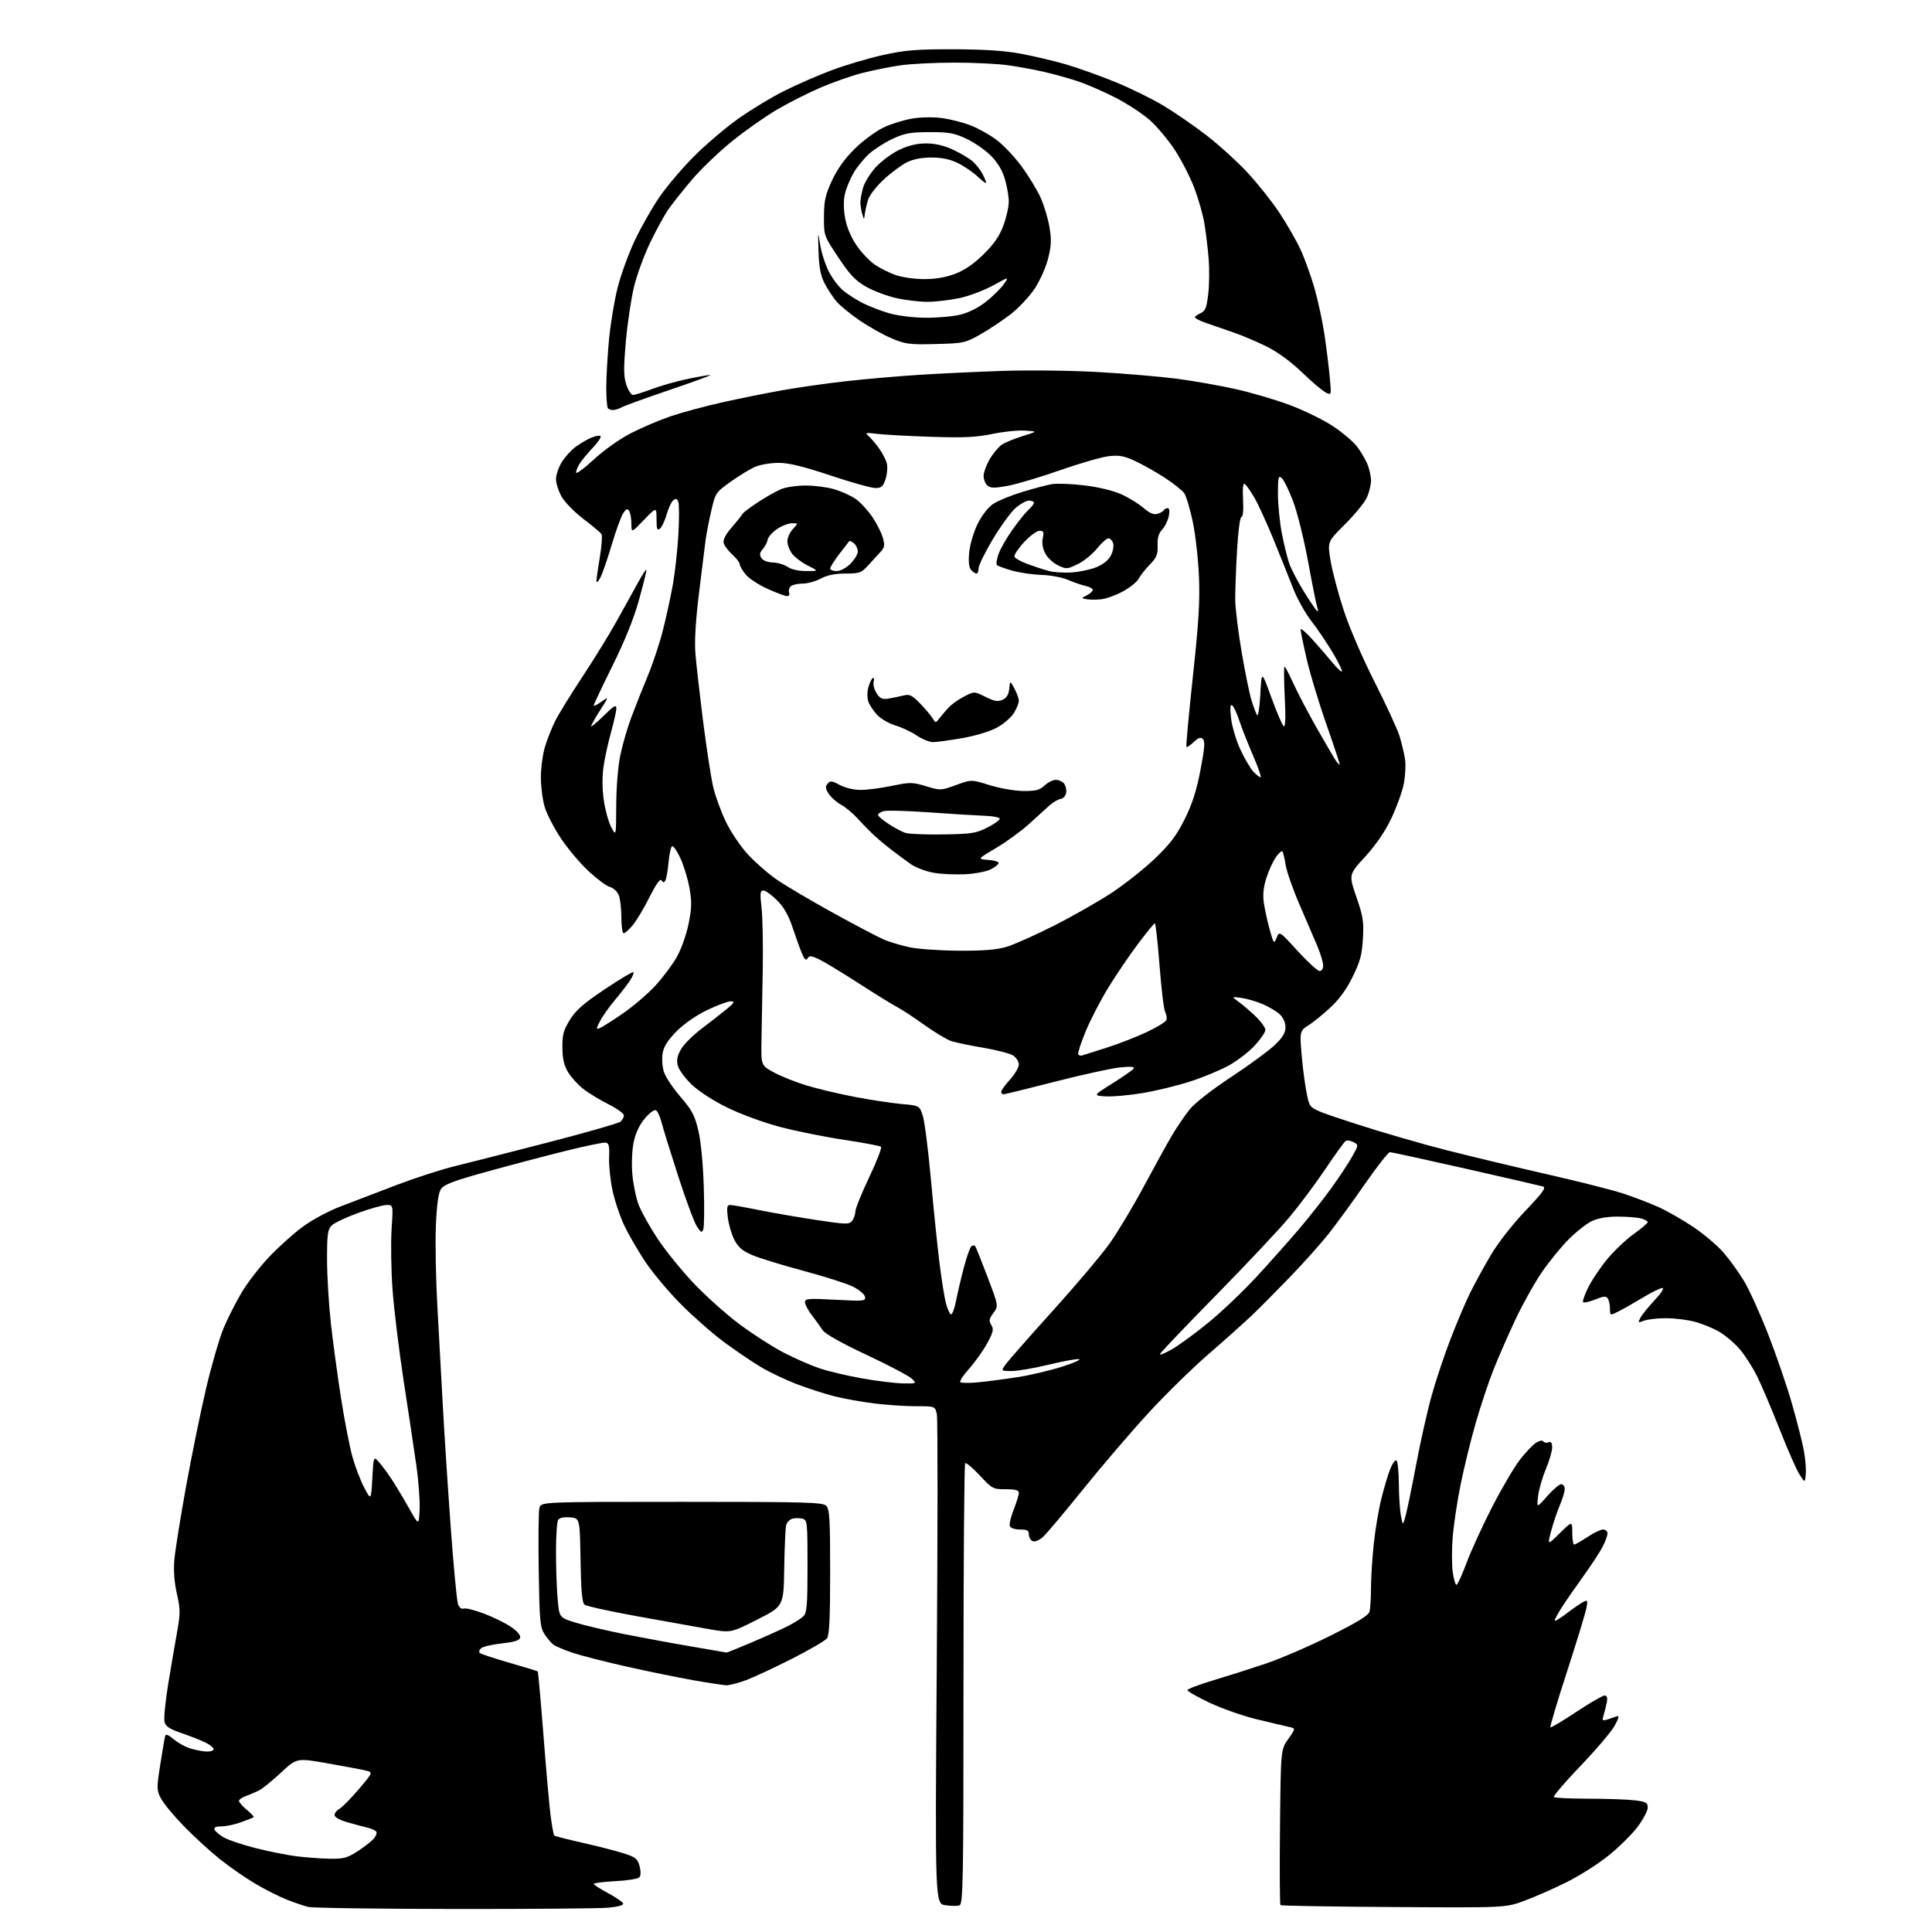 <?xml version="1.0" encoding="UTF-8" standalone="no"?>
<svg 
  version="1.1" 
  xmlns="http://www.w3.org/2000/svg" 
  xmlns:xlink="http://www.w3.org/1999/xlink" 
  xmlns:svg="http://www.w3.org/2000/svg"
  xmlns:rdf="http://www.w3.org/1999/02/22-rdf-syntax-ns#"
  xmlns:cc="http://creativecommons.org/ns#"
  xmlns:dc="http://purl.org/dc/elements/1.1/"
  viewBox="0 0 768 768"
  width="768"
  height="768"
>
<style>svg {background-color: white; }</style>"
<path stroke="none" fill="black" fill-rule="evenodd" d="M180.50,758.85C150.25,758.82 124.15,758.45 122.50,758.03C120.85,757.61 117.10,756.34 114.17,755.20C111.23,754.06 105.61,751.23 101.67,748.92C97.72,746.60 91.35,742.19 87.50,739.12C83.65,736.05 77.20,730.15 73.17,726.02C69.14,721.88 65.01,716.90 63.99,714.94C62.25,711.56 62.23,710.86 63.71,701.44C64.57,695.97 65.44,690.90 65.64,690.16C65.90,689.20 66.84,689.53 68.98,691.33C70.61,692.70 73.42,694.31 75.22,694.89C77.03,695.48 79.85,696.08 81.50,696.23C83.15,696.38 84.67,696.05 84.89,695.50C85.10,694.95 83.75,693.73 81.89,692.80C80.02,691.86 75.69,690.14 72.25,688.97C67.37,687.30 65.86,686.31 65.39,684.43C65.06,683.11 65.74,676.29 66.89,669.27C68.04,662.24 69.64,652.90 70.44,648.50C71.72,641.39 71.71,639.73 70.31,633.54C69.29,629.00 68.94,624.31 69.31,620.04C69.62,616.44 71.71,603.38 73.94,591.00C76.18,578.62 79.79,560.97 81.96,551.77C84.13,542.57 87.25,531.84 88.90,527.92C90.54,524.01 93.75,517.66 96.03,513.83C98.32,509.99 103.14,503.71 106.75,499.89C110.36,496.06 116.28,490.69 119.91,487.97C123.81,485.03 130.17,481.59 135.50,479.53C140.45,477.61 150.49,473.77 157.81,470.99C165.13,468.21 175.48,464.87 180.81,463.57C186.14,462.27 202.81,458.02 217.86,454.13C232.91,450.24 245.85,446.54 246.61,445.91C247.38,445.27 248.00,444.14 248.00,443.39C248.00,442.64 245.19,440.61 241.75,438.89C238.31,437.16 233.84,434.43 231.81,432.83C229.78,431.23 227.11,428.29 225.88,426.30C224.23,423.63 223.62,421.07 223.57,416.51C223.51,411.32 223.98,409.56 226.53,405.42C228.89,401.58 231.94,398.91 240.43,393.23C246.40,389.23 251.51,386.18 251.78,386.45C252.05,386.72 251.46,388.19 250.47,389.72C249.48,391.25 246.78,394.75 244.46,397.50C242.15,400.25 239.48,404.03 238.53,405.90C236.91,409.06 236.91,409.25 238.49,408.64C239.42,408.28 243.53,405.68 247.61,402.86C251.70,400.03 257.46,395.11 260.42,391.92C263.37,388.73 267.21,383.63 268.95,380.58C270.76,377.43 272.79,371.74 273.69,367.35C275.00,360.94 275.06,358.54 274.07,352.99C273.41,349.33 271.79,343.97 270.45,341.10C269.12,338.22 267.64,336.11 267.16,336.40C266.68,336.70 266.04,339.63 265.74,342.90C265.45,346.18 264.88,349.39 264.48,350.04C263.93,350.92 263.56,350.90 262.97,349.95C262.45,349.11 260.80,351.43 258.16,356.68C255.95,361.08 252.94,366.11 251.48,367.84C250.02,369.58 248.41,371.00 247.91,371.00C247.41,371.00 247.00,368.10 247.00,364.55C247.00,361.00 246.49,356.98 245.87,355.62C245.26,354.27 243.70,352.89 242.42,352.57C241.15,352.25 237.38,349.47 234.05,346.39C230.72,343.31 225.76,337.44 223.03,333.35C220.29,329.25 217.36,323.60 216.52,320.77C215.69,317.95 215.00,312.65 215.00,309.00C215.00,305.35 215.73,299.92 216.61,296.93C217.50,293.94 219.36,289.25 220.75,286.50C222.14,283.75 227.00,275.88 231.54,269.00C236.08,262.12 242.18,252.22 245.09,247.00C248.00,241.78 251.86,234.80 253.67,231.50C255.48,228.20 256.96,225.98 256.98,226.58C256.99,227.17 255.64,232.57 253.98,238.58C252.00,245.77 248.42,254.66 243.48,264.63C239.37,272.96 236.00,280.07 236.00,280.45C236.00,280.83 237.38,280.16 239.06,278.96C242.11,276.78 242.11,276.78 238.56,282.34C236.60,285.40 235.00,288.25 235.00,288.66C235.00,289.08 237.25,287.21 240.00,284.50C244.00,280.56 245.00,279.97 245.00,281.56C245.00,282.65 244.06,286.91 242.91,291.02C241.76,295.13 240.41,301.31 239.91,304.75C239.35,308.66 239.38,313.64 240.01,318.06C240.56,321.94 241.89,326.77 242.96,328.80C244.91,332.50 244.91,332.50 244.96,320.21C244.98,313.08 245.66,304.70 246.58,300.27C247.45,296.06 249.43,289.22 250.99,285.06C252.55,280.90 255.47,273.55 257.48,268.72C259.49,263.89 262.21,255.69 263.53,250.49C264.85,245.29 266.63,237.09 267.49,232.27C268.34,227.44 269.33,218.48 269.67,212.36C270.01,206.23 270.00,200.44 269.64,199.49C269.13,198.17 268.66,198.03 267.61,198.91C266.86,199.53 265.69,202.05 265.00,204.50C264.31,206.95 263.13,209.48 262.38,210.10C261.24,211.05 261.00,210.39 260.98,206.37C260.96,201.50 260.96,201.50 255.98,206.68C251.00,211.85 251.00,211.85 250.98,208.18C250.98,206.15 250.58,203.88 250.09,203.12C249.40,202.02 248.90,202.23 247.68,204.12C246.83,205.43 244.78,211.10 243.12,216.72C241.45,222.34 239.42,228.19 238.59,229.72C237.76,231.25 237.09,231.82 237.09,231.00C237.10,230.18 237.70,225.90 238.44,221.50C239.17,217.10 239.48,212.99 239.13,212.38C238.78,211.76 235.59,209.06 232.03,206.38C228.47,203.69 224.54,199.70 223.29,197.50C222.05,195.30 221.03,192.15 221.02,190.50C221.02,188.85 222.02,185.83 223.26,183.79C224.49,181.75 226.99,178.98 228.82,177.63C230.64,176.29 233.47,174.63 235.10,173.96C236.73,173.28 238.36,173.02 238.72,173.38C239.08,173.74 237.78,175.72 235.83,177.77C233.89,179.82 231.56,182.61 230.65,183.97C229.74,185.33 229.00,187.06 229.00,187.82C229.00,188.57 232.15,186.27 236.00,182.70C240.05,178.96 246.28,174.53 250.75,172.22C255.01,170.03 262.08,167.01 266.46,165.52C270.83,164.02 280.06,161.53 286.96,159.98C293.86,158.43 304.68,156.25 311.00,155.13C317.32,154.01 328.57,152.40 336.00,151.57C343.43,150.73 356.25,149.60 364.50,149.06C372.75,148.52 388.05,147.79 398.50,147.44C409.16,147.08 425.96,147.29 436.78,147.91C447.38,148.52 461.33,149.71 467.78,150.55C474.22,151.39 484.68,153.22 491.00,154.63C497.32,156.03 507.13,158.91 512.78,161.03C518.44,163.15 526.15,166.94 529.91,169.44C533.68,171.94 537.96,175.57 539.43,177.50C540.90,179.42 542.75,182.56 543.55,184.47C544.35,186.38 545.00,189.34 545.00,191.07C545.00,192.79 544.24,195.84 543.31,197.85C542.38,199.86 538.48,204.61 534.64,208.42C527.67,215.34 527.67,215.34 528.93,222.92C529.63,227.09 531.96,235.90 534.11,242.50C536.36,249.40 541.57,261.51 546.38,271.00C550.97,280.07 555.44,289.75 556.30,292.50C557.16,295.25 558.15,299.39 558.51,301.70C558.87,304.02 558.64,308.52 558.00,311.70C557.36,314.89 555.10,321.10 552.99,325.50C550.49,330.69 546.85,335.99 542.63,340.59C536.13,347.68 536.13,347.68 539.18,356.54C541.84,364.25 542.18,366.40 541.78,373.17C541.41,379.56 540.68,382.26 537.66,388.38C535.11,393.53 532.28,397.37 528.44,400.88C525.39,403.67 521.57,406.73 519.95,407.69C517.57,409.10 517.00,410.11 517.00,412.97C517.00,414.91 517.48,420.55 518.06,425.50C518.64,430.45 519.57,435.95 520.13,437.73C521.12,440.88 521.60,441.11 539.32,446.87C549.32,450.13 565.60,454.84 575.50,457.34C585.40,459.85 603.40,464.15 615.50,466.91C627.60,469.66 640.99,473.05 645.25,474.45C649.51,475.84 655.86,478.28 659.35,479.86C662.85,481.45 669.12,485.04 673.28,487.85C677.45,490.67 682.80,495.22 685.18,497.97C687.56,500.73 691.19,505.77 693.25,509.18C695.32,512.58 699.65,522.15 702.89,530.43C706.12,538.72 710.38,551.12 712.34,558.00C714.30,564.88 716.42,573.20 717.04,576.50C717.66,579.81 718.01,584.08 717.82,586.00C717.49,589.50 717.49,589.50 715.31,586.09C714.11,584.22 710.55,576.12 707.40,568.09C704.25,560.07 700.21,550.58 698.43,547.00C696.64,543.42 693.53,538.58 691.51,536.24C689.49,533.90 685.85,530.83 683.43,529.41C681.01,527.99 676.66,526.20 673.76,525.43C670.87,524.65 665.72,524.02 662.32,524.01C658.91,524.01 654.96,524.44 653.54,524.99C651.09,525.92 651.01,525.85 652.11,523.80C652.75,522.60 655.30,519.46 657.77,516.81C660.38,514.02 661.67,512.00 660.83,512.00C660.03,512.00 656.71,513.62 653.44,515.59C650.17,517.57 645.81,520.05 643.75,521.11C640.00,523.04 640.00,523.04 639.98,520.27C639.98,518.75 639.60,516.91 639.14,516.20C638.47,515.14 637.51,515.21 634.12,516.57C631.81,517.49 629.65,517.98 629.32,517.66C629.00,517.33 629.90,514.69 631.34,511.78C632.77,508.88 636.18,503.80 638.92,500.50C641.66,497.20 646.40,492.71 649.45,490.53C652.50,488.35 655.00,486.22 655.00,485.80C655.00,485.38 653.76,484.72 652.25,484.33C650.74,483.94 646.58,483.62 643.00,483.62C638.79,483.62 635.18,484.26 632.74,485.43C630.67,486.42 626.58,489.64 623.65,492.57C620.72,495.50 615.96,501.31 613.07,505.49C610.18,509.67 605.44,518.13 602.53,524.29C599.62,530.46 595.63,539.55 593.67,544.50C591.71,549.45 588.49,559.12 586.52,566.00C584.55,572.88 581.86,583.90 580.54,590.50C579.22,597.10 577.83,606.39 577.46,611.14C577.09,615.89 577.10,622.08 577.48,624.89C577.87,627.70 578.54,630.00 578.96,630.00C579.39,630.00 581.20,626.06 582.98,621.25C584.77,616.44 589.35,606.44 593.16,599.03C596.97,591.63 601.90,583.22 604.11,580.36C606.32,577.49 609.20,574.44 610.51,573.58C611.89,572.68 613.14,572.42 613.48,572.97C613.80,573.49 614.72,573.66 615.53,573.35C616.59,572.94 617.00,573.52 617.00,575.42C617.00,576.87 615.86,580.76 614.48,584.05C613.09,587.35 611.71,592.17 611.41,594.77C610.86,599.50 610.86,599.50 615.03,594.75C617.33,592.14 619.84,590.00 620.60,590.00C621.37,590.00 622.00,590.86 622.00,591.92C622.00,592.97 621.11,595.91 620.02,598.44C618.94,600.98 617.39,605.59 616.58,608.69C615.11,614.32 615.11,614.32 620.05,609.45C625.00,604.58 625.00,604.58 625.00,609.29C625.00,611.88 625.34,614.00 625.75,614.00C626.16,613.99 628.52,612.65 631.00,611.00C633.48,609.35 636.29,608.01 637.25,608.00C638.21,608.00 639.00,608.69 639.00,609.54C639.00,610.39 638.15,612.75 637.11,614.79C636.06,616.83 632.62,622.10 629.45,626.50C626.28,630.90 622.40,636.50 620.84,638.95C619.28,641.39 618.00,643.75 618.00,644.19C618.00,644.63 620.07,643.41 622.60,641.47C625.13,639.54 628.12,637.47 629.23,636.88C631.14,635.86 631.22,636.01 630.60,639.30C630.24,641.23 626.78,652.57 622.91,664.50C619.04,676.44 616.06,686.40 616.30,686.63C616.54,686.87 621.16,684.12 626.57,680.53C631.98,676.94 637.04,674.00 637.82,674.00C638.81,674.00 639.08,674.80 638.71,676.75C638.42,678.26 637.85,680.56 637.45,681.86C636.78,684.01 636.93,684.16 639.10,683.48C640.42,683.06 642.12,682.49 642.87,682.21C643.75,681.88 643.40,683.20 641.87,685.97C640.57,688.33 634.45,695.53 628.27,701.98C622.10,708.43 617.33,714.00 617.69,714.36C618.04,714.71 624.22,715.00 631.42,715.01C638.61,715.01 646.86,715.30 649.75,715.65C654.35,716.20 655.00,716.56 655.00,718.54C655.00,719.78 653.21,723.21 651.01,726.15C648.82,729.09 643.61,734.24 639.45,737.59C635.28,740.95 627.74,745.74 622.68,748.24C617.63,750.75 610.12,754.05 606.00,755.58C598.50,758.36 598.50,758.36 554.00,758.08C529.52,757.93 509.27,757.59 509.00,757.32C508.73,757.05 508.64,743.03 508.82,726.17C509.13,695.50 509.13,695.50 512.11,691.28C515.08,687.06 515.08,687.06 512.29,686.45C510.76,686.12 505.02,684.76 499.54,683.43C494.06,682.11 485.62,679.14 480.79,676.85C475.96,674.55 472.00,672.31 472.00,671.86C472.00,671.42 476.61,669.67 482.25,667.97C487.89,666.28 497.23,663.31 503.00,661.37C508.77,659.44 520.32,654.46 528.67,650.31C539.70,644.81 543.99,642.18 544.40,640.63C544.72,639.46 544.98,635.26 544.99,631.29C544.99,627.32 545.49,619.45 546.08,613.79C546.68,608.13 548.05,599.97 549.13,595.66C550.21,591.35 551.79,586.06 552.65,583.92C553.51,581.77 554.61,580.26 555.11,580.57C555.60,580.87 556.03,585.03 556.06,589.81C556.09,594.59 556.46,600.30 556.89,602.50C557.66,606.50 557.66,606.50 558.76,602.50C559.37,600.30 561.27,591.08 562.98,582.00C564.69,572.92 567.47,560.58 569.16,554.56C570.84,548.54 574.23,538.42 576.69,532.07C579.14,525.72 582.59,517.60 584.36,514.02C586.12,510.43 589.80,503.71 592.53,499.07C595.47,494.09 601.10,486.86 606.29,481.40C613.37,473.96 614.73,472.06 613.29,471.63C612.31,471.34 598.48,468.16 582.57,464.55C566.66,460.95 553.13,458.00 552.51,458.00C551.88,458.00 547.38,463.74 542.51,470.75C537.65,477.76 531.16,486.65 528.11,490.50C525.06,494.35 518.27,501.95 513.03,507.39C507.79,512.82 501.02,519.64 498.00,522.54C494.98,525.44 487.12,532.47 480.54,538.17C473.96,543.86 463.01,554.59 456.22,562.01C449.42,569.43 437.88,582.92 430.56,592.00C423.25,601.08 416.10,609.57 414.68,610.88C413.19,612.25 411.45,613.00 410.55,612.66C409.70,612.33 409.00,611.15 409.00,610.03C409.00,608.37 408.35,608.00 405.47,608.00C403.43,608.00 401.72,607.43 401.42,606.66C401.14,605.92 401.83,602.98 402.95,600.12C404.08,597.26 405.00,594.27 405.00,593.46C405.00,592.37 403.70,592.00 399.79,592.00C394.76,592.00 394.40,591.81 389.46,586.50C386.64,583.47 384.04,581.30 383.67,581.67C383.30,582.03 383.00,621.59 383.00,669.56C383.00,748.12 382.84,756.85 381.42,757.39C380.55,757.73 378.01,757.70 375.76,757.35C371.69,756.69 371.69,756.69 372.38,661.10C372.77,608.52 372.78,564.04 372.42,562.25C371.75,559.00 371.75,559.00 364.12,559.00C359.93,559.00 352.45,558.50 347.50,557.89C342.55,557.28 335.34,555.98 331.47,554.99C327.60,554.00 320.82,551.80 316.39,550.09C311.96,548.38 305.54,545.30 302.13,543.23C298.72,541.17 292.27,536.78 287.81,533.49C283.34,530.20 275.68,523.47 270.78,518.55C265.87,513.63 259.44,505.96 256.47,501.50C253.51,497.05 249.70,490.46 248.02,486.86C246.34,483.26 244.26,476.99 243.42,472.92C242.57,468.86 241.99,463.05 242.13,460.02C242.33,455.69 242.05,454.44 240.83,454.21C239.97,454.04 232.80,455.52 224.89,457.49C216.97,459.46 202.92,463.16 193.64,465.73C180.17,469.46 176.49,470.85 175.29,472.68C174.25,474.26 173.63,478.76 173.27,487.23C172.98,493.98 173.25,508.50 173.87,519.50C174.49,530.50 175.45,548.05 176.01,558.50C176.57,568.95 177.97,590.53 179.12,606.46C180.27,622.39 181.60,636.44 182.07,637.69C182.58,639.04 183.50,639.75 184.32,639.43C185.07,639.14 188.64,640.01 192.24,641.37C195.84,642.72 200.65,645.07 202.94,646.58C205.42,648.22 206.96,649.96 206.78,650.91C206.55,652.09 204.68,652.70 199.57,653.26C195.78,653.68 192.05,654.54 191.29,655.17C190.54,655.80 190.27,656.65 190.71,657.07C191.14,657.48 196.44,659.24 202.48,660.97C208.51,662.70 213.59,664.26 213.77,664.43C213.94,664.61 214.97,676.17 216.06,690.12C217.14,704.08 218.44,718.58 218.95,722.35C219.45,726.11 220.07,729.40 220.32,729.65C220.57,729.90 225.70,731.21 231.72,732.57C237.74,733.92 245.08,735.81 248.02,736.76C252.73,738.29 253.49,738.91 254.26,741.89C254.82,744.06 254.75,745.65 254.09,746.31C253.51,746.89 249.21,747.56 244.52,747.80C239.83,748.05 236.01,748.53 236.02,748.88C236.02,749.22 238.58,750.87 241.70,752.54C244.81,754.22 247.53,756.08 247.72,756.67C247.95,757.34 245.66,757.98 241.79,758.34C238.33,758.65 210.75,758.89 180.50,758.85zM130.91,738.87C136.46,738.98 137.96,738.59 142.02,735.99C144.60,734.33 147.49,732.11 148.45,731.05C149.41,729.99 149.93,728.70 149.61,728.17C149.28,727.65 147.78,726.93 146.26,726.57C144.74,726.21 141.14,725.25 138.25,724.43C135.04,723.52 133.00,722.39 133.00,721.51C133.00,720.72 133.87,719.60 134.94,719.03C136.01,718.46 139.45,714.96 142.60,711.26C148.31,704.52 148.31,704.52 145.41,703.82C143.81,703.43 136.98,702.15 130.24,700.96C117.97,698.80 117.97,698.80 111.69,704.65C108.24,707.87 104.31,711.05 102.96,711.73C101.60,712.41 99.26,713.41 97.75,713.95C96.24,714.50 95.00,715.37 95.00,715.89C95.00,716.40 96.41,718.01 98.13,719.45C99.84,720.90 101.08,722.21 100.88,722.36C100.67,722.52 98.46,723.40 95.97,724.32C93.47,725.25 89.95,726.00 88.13,726.00C85.95,726.00 84.97,726.42 85.25,727.24C85.47,727.92 87.11,729.33 88.87,730.36C90.64,731.39 96.30,733.30 101.44,734.61C106.59,735.92 113.88,737.38 117.65,737.87C121.42,738.35 127.39,738.80 130.91,738.87zM288.71,669.92C287.50,669.87 281.58,668.97 275.56,667.91C269.54,666.85 257.61,664.41 249.06,662.49C240.50,660.56 230.80,658.07 227.50,656.96C224.20,655.85 220.79,654.39 219.92,653.72C219.06,653.05 217.48,651.17 216.42,649.55C214.70,646.90 214.46,644.26 214.15,624.25C213.96,611.96 214.08,600.80 214.42,599.45C215.04,597.00 215.04,597.00 270.95,597.00C320.44,597.00 327.04,597.18 328.43,598.57C329.77,599.92 330.00,603.73 330.00,624.88C330.00,643.12 329.67,650.05 328.75,651.27C328.06,652.18 321.84,655.81 314.92,659.33C308.00,662.85 299.77,666.69 296.63,667.87C293.49,669.04 289.93,669.96 288.71,669.92zM288.80,656.91C288.97,656.96 293.47,655.15 298.80,652.88C304.14,650.62 310.59,647.71 313.14,646.42C315.69,645.13 318.50,643.35 319.39,642.47C320.75,641.10 321.00,638.05 321.00,622.55C321.00,605.07 320.91,604.21 319.00,603.71C317.90,603.42 316.10,603.42 314.99,603.71C313.88,604.00 312.75,605.20 312.48,606.37C312.21,607.54 311.88,615.25 311.74,623.50C311.50,638.49 311.50,638.49 301.00,643.82C290.50,649.14 290.50,649.14 281.50,647.55C276.55,646.67 263.76,644.38 253.07,642.45C242.38,640.52 233.06,638.46 232.34,637.87C231.40,637.09 230.97,632.29 230.77,620.15C230.50,603.50 230.50,603.50 226.60,603.18C224.16,602.98 222.39,603.35 221.87,604.18C221.41,604.91 221.02,610.49 221.02,616.60C221.01,622.70 221.29,631.14 221.65,635.35C222.29,643.01 222.29,643.01 228.77,645.01C232.33,646.11 241.15,648.19 248.37,649.63C255.59,651.06 267.57,653.27 275.00,654.53C282.43,655.79 288.64,656.86 288.80,656.91zM166.80,600.07C166.97,596.53 166.39,588.66 165.51,582.57C164.64,576.48 162.37,561.38 160.47,549.00C158.58,536.62 156.58,520.20 156.03,512.50C155.48,504.80 155.32,494.11 155.66,488.75C156.30,479.00 156.30,479.00 153.70,479.00C152.27,479.00 147.19,480.42 142.40,482.15C137.62,483.88 132.87,486.13 131.85,487.15C130.26,488.74 130.00,490.64 130.01,500.75C130.01,507.21 130.70,518.58 131.52,526.00C132.35,533.42 134.15,546.74 135.53,555.58C136.91,564.42 138.94,574.92 140.04,578.92C141.15,582.91 143.28,588.50 144.78,591.34C147.50,596.50 147.50,596.50 148.00,587.66C148.50,578.82 148.50,578.82 150.60,581.16C151.75,582.45 154.04,585.52 155.67,588.00C157.31,590.48 160.41,595.65 162.57,599.50C166.50,606.50 166.50,606.50 166.80,600.07zM358.97,549.92C364.40,550.00 364.43,549.99 362.47,548.05C361.39,546.98 353.30,542.72 344.50,538.59C334.40,533.85 327.95,530.22 327.00,528.75C326.18,527.47 324.26,524.82 322.75,522.87C321.24,520.91 320.00,518.57 320.00,517.66C320.00,516.19 321.27,516.09 332.10,516.67C343.50,517.28 344.19,517.21 343.85,515.48C343.66,514.47 341.48,512.65 339.00,511.43C336.52,510.21 327.64,507.38 319.26,505.14C310.87,502.90 301.73,500.08 298.95,498.88C295.07,497.21 293.42,495.79 291.89,492.79C290.79,490.63 289.63,486.64 289.31,483.93C288.83,479.95 289.01,479.00 290.22,479.00C291.05,479.00 296.17,479.90 301.61,481.00C307.05,482.10 317.35,483.88 324.50,484.96C336.56,486.78 337.59,486.80 338.75,485.27C339.44,484.36 340.01,482.69 340.03,481.56C340.04,480.43 342.50,474.34 345.50,468.02C348.50,461.71 350.62,456.24 350.22,455.87C349.83,455.49 343.19,454.24 335.49,453.09C327.78,451.93 316.30,449.62 309.99,447.95C303.56,446.25 294.33,442.86 289.04,440.25C283.40,437.48 277.68,433.76 274.87,431.05C272.28,428.55 269.82,425.17 269.42,423.55C268.88,421.38 269.23,419.64 270.73,417.05C271.85,415.10 275.64,411.35 279.14,408.72C282.64,406.09 287.07,402.63 289.00,401.02C291.97,398.55 292.19,398.09 290.47,398.05C289.36,398.02 285.19,399.56 281.21,401.47C276.90,403.53 271.97,406.93 269.05,409.85C265.64,413.26 263.92,415.91 263.44,418.48C263.05,420.54 263.24,423.85 263.85,425.90C264.46,427.94 267.42,432.44 270.43,435.92C275.06,441.26 276.15,443.31 277.59,449.36C278.61,453.67 279.47,462.54 279.76,471.71C280.03,480.08 279.94,487.71 279.57,488.67C279.00,490.16 278.64,490.00 277.02,487.52C275.98,485.94 272.64,476.96 269.60,467.57C266.57,458.18 263.60,448.61 263.01,446.29C262.43,443.98 261.43,441.77 260.80,441.38C260.13,440.96 258.29,442.29 256.35,444.58C254.19,447.15 252.66,450.39 251.90,454.00C251.24,457.16 251.01,462.57 251.36,466.69C251.69,470.65 252.83,476.16 253.88,478.93C254.94,481.70 258.36,487.83 261.50,492.54C264.63,497.25 271.09,505.21 275.85,510.22C280.61,515.24 288.77,522.53 294.00,526.43C299.23,530.33 307.10,535.39 311.50,537.67C315.90,539.96 322.35,542.78 325.84,543.95C329.33,545.13 336.98,546.93 342.84,547.96C348.70,548.99 355.96,549.87 358.97,549.92zM388.97,549.48C392.56,549.13 399.55,548.21 404.50,547.44C409.45,546.67 417.32,544.82 422.00,543.34C426.68,541.86 429.80,540.49 428.95,540.29C428.10,540.09 422.70,541.07 416.95,542.46C411.20,543.86 404.56,545.00 402.18,545.00C397.86,545.00 397.86,545.00 399.85,542.25C400.94,540.74 409.34,531.19 418.51,521.04C427.69,510.89 437.86,498.84 441.11,494.27C444.35,489.70 450.44,479.56 454.63,471.73C458.83,463.90 463.85,454.80 465.79,451.50C467.73,448.20 470.91,443.52 472.84,441.11C474.97,438.46 481.54,433.31 489.43,428.11C496.61,423.37 504.40,417.66 506.74,415.42C509.90,412.40 511.00,410.57 511.00,408.35C511.00,406.53 510.11,404.51 508.74,403.22C507.49,402.05 504.46,400.23 501.99,399.17C499.52,398.11 495.70,397.00 493.50,396.69C489.50,396.14 489.50,396.14 492.49,398.32C494.14,399.52 497.18,402.13 499.24,404.13C501.31,406.13 503.00,408.50 503.00,409.40C503.00,410.31 501.12,413.08 498.83,415.57C496.54,418.06 491.92,421.62 488.58,423.49C485.24,425.35 478.32,428.23 473.21,429.88C468.10,431.54 459.55,433.62 454.21,434.51C448.87,435.40 442.25,435.99 439.50,435.82C434.50,435.50 434.50,435.50 442.26,430.64C446.52,427.97 450.31,425.31 450.67,424.73C451.11,424.02 449.33,423.89 445.08,424.33C441.65,424.69 430.06,427.24 419.33,429.99C408.60,432.75 399.41,435.00 398.91,435.00C398.41,435.00 398.00,434.55 398.00,434.00C398.00,433.45 399.57,431.26 401.50,429.13C403.43,427.00 405.00,424.31 405.00,423.15C405.00,421.99 403.99,420.39 402.75,419.59C401.51,418.78 396.23,417.41 391.00,416.52C385.77,415.64 380.04,414.45 378.24,413.88C376.45,413.31 371.58,410.39 367.41,407.40C363.23,404.41 358.40,401.23 356.66,400.34C354.92,399.46 348.07,395.22 341.44,390.94C334.80,386.65 327.69,382.34 325.63,381.36C322.49,379.86 321.74,379.80 321.03,380.96C320.39,381.99 319.81,381.47 318.75,378.92C317.96,377.04 316.29,372.41 315.04,368.63C313.44,363.82 311.59,360.59 308.88,357.88C306.75,355.75 304.31,354.00 303.47,354.00C302.18,354.00 302.06,355.02 302.72,360.75C303.15,364.46 303.37,375.38 303.21,385.00C303.05,394.62 302.83,407.22 302.71,412.99C302.50,423.49 302.50,423.49 307.50,426.24C310.25,427.76 316.10,430.10 320.50,431.45C324.90,432.80 333.68,434.88 340.00,436.08C346.32,437.27 354.65,438.53 358.50,438.87C365.50,439.50 365.50,439.50 366.82,443.50C367.54,445.70 369.00,457.18 370.07,469.00C371.13,480.82 372.68,495.87 373.51,502.44C374.34,509.01 375.48,516.08 376.04,518.15C376.60,520.22 377.46,522.17 377.95,522.47C378.45,522.78 379.37,520.43 380.00,517.26C380.63,514.09 382.06,508.01 383.18,503.74C384.31,499.47 385.65,495.71 386.18,495.39C386.70,495.07 387.34,495.01 387.59,495.26C387.84,495.51 390.05,500.99 392.50,507.44C396.94,519.16 396.94,519.16 394.88,521.95C393.15,524.28 393.02,525.06 394.05,526.72C395.10,528.39 394.85,529.50 392.40,534.02C390.80,536.94 387.60,541.45 385.28,544.03C382.96,546.61 381.37,549.04 381.75,549.42C382.13,549.80 385.38,549.83 388.97,549.48zM466.01,536.27C468.92,534.59 475.52,529.73 480.70,525.47C485.87,521.21 494.30,513.17 499.43,507.61C504.57,502.05 512.10,493.59 516.17,488.82C520.25,484.05 526.13,476.59 529.26,472.25C532.38,467.91 536.10,462.28 537.52,459.74C540.10,455.13 540.10,455.12 538.03,454.02C536.89,453.41 535.50,453.19 534.95,453.53C534.40,453.87 530.81,458.82 526.99,464.52C523.16,470.22 516.72,478.87 512.67,483.73C508.62,488.60 495.45,502.61 483.40,514.87C471.36,527.14 461.33,537.66 461.11,538.25C460.90,538.84 463.10,537.95 466.01,536.27zM430.28,419.53C430.95,419.33 435.32,417.94 440.00,416.44C444.68,414.95 451.79,412.18 455.81,410.29C459.83,408.40 463.35,406.25 463.64,405.50C463.92,404.76 463.72,403.33 463.18,402.33C462.65,401.32 461.63,392.96 460.93,383.75C460.22,374.54 459.39,367.01 459.07,367.02C458.76,367.03 455.72,370.74 452.33,375.27C448.93,379.80 443.62,387.63 440.52,392.68C437.43,397.72 433.37,405.57 431.51,410.12C429.65,414.67 428.34,418.73 428.59,419.15C428.85,419.57 429.61,419.74 430.28,419.53zM524.57,386.00C525.39,386.00 525.99,385.05 525.98,383.75C525.96,382.51 524.91,379.02 523.63,376.00C522.35,372.98 519.17,365.57 516.56,359.54C513.95,353.51 511.47,346.42 511.05,343.77C510.63,341.12 510.05,338.72 509.76,338.42C509.46,338.13 508.31,339.16 507.20,340.71C506.10,342.27 504.41,345.91 503.47,348.82C502.27,352.46 501.94,355.54 502.38,358.77C502.74,361.35 503.78,366.15 504.70,369.44C506.32,375.22 506.42,375.33 507.48,372.75C508.57,370.08 508.57,370.08 515.85,378.04C519.86,382.42 523.78,386.00 524.57,386.00zM381.07,377.92C390.79,377.98 396.18,377.55 400.07,376.40C403.06,375.51 411.57,371.71 419.00,367.95C426.43,364.19 436.75,358.31 441.94,354.89C447.13,351.46 454.84,345.35 459.07,341.31C465.09,335.56 467.67,332.15 470.89,325.73C473.89,319.73 475.59,314.45 477.18,306.23C478.84,297.65 479.08,294.68 478.19,293.79C477.30,292.90 476.43,293.19 474.52,294.98C473.14,296.28 471.83,297.15 471.61,296.92C471.40,296.69 472.55,284.12 474.18,269.00C476.52,247.31 477.03,238.86 476.60,229.00C476.30,222.12 475.19,212.36 474.12,207.29C473.05,202.23 471.53,197.17 470.74,196.04C469.96,194.92 466.43,192.13 462.91,189.84C459.38,187.56 454.09,184.58 451.14,183.22C446.75,181.20 444.84,180.86 440.64,181.36C437.81,181.70 429.10,184.22 421.29,186.96C413.47,189.70 404.16,192.47 400.59,193.13C395.38,194.09 393.79,194.07 392.55,193.04C391.70,192.33 391.00,190.61 391.00,189.22C391.00,187.82 392.11,184.79 393.46,182.48C394.81,180.17 397.00,177.58 398.32,176.71C399.64,175.85 403.37,174.32 406.61,173.32C412.50,171.50 412.50,171.50 407.50,171.17C404.75,170.98 398.87,171.58 394.43,172.51C388.00,173.84 383.04,174.07 369.93,173.63C360.89,173.33 351.25,172.80 348.50,172.45C344.24,171.91 343.74,172.02 345.10,173.16C345.98,173.90 347.86,176.07 349.27,178.00C350.69,179.93 352.15,182.71 352.52,184.20C352.89,185.68 352.66,188.49 352.02,190.45C351.03,193.43 350.38,194.00 347.96,194.00C346.37,194.00 338.33,191.75 330.10,189.00C319.26,185.38 313.58,184.00 309.53,184.00C306.45,184.00 302.32,184.68 300.34,185.50C298.37,186.33 293.97,188.98 290.58,191.40C284.48,195.76 284.39,195.89 282.72,203.15C281.79,207.19 280.79,212.30 280.50,214.50C280.21,216.70 279.04,226.15 277.90,235.50C276.50,246.95 276.03,254.95 276.45,260.00C276.80,264.12 278.18,276.27 279.53,287.00C280.89,297.73 282.69,309.42 283.54,312.98C284.39,316.55 286.64,322.70 288.54,326.65C290.44,330.60 294.32,336.37 297.15,339.48C299.99,342.58 305.05,347.05 308.41,349.40C311.76,351.76 321.95,357.79 331.04,362.81C340.14,367.82 349.36,372.67 351.53,373.58C353.69,374.48 358.17,375.81 361.48,376.53C364.79,377.25 373.61,377.88 381.07,377.92zM383.63,347.53C379.71,347.73 374.03,347.45 371.01,346.92C367.99,346.38 363.94,344.83 362.01,343.47C360.08,342.10 356.70,339.61 354.50,337.92C352.30,336.24 349.15,333.61 347.50,332.08C345.85,330.56 342.90,327.55 340.95,325.40C338.99,323.26 335.99,320.76 334.28,319.85C332.57,318.94 330.40,317.02 329.47,315.59C328.12,313.53 328.01,312.69 328.97,311.54C330.01,310.28 330.66,310.35 333.82,312.04C335.95,313.18 339.42,314.00 342.13,314.00C344.69,314.00 350.28,313.28 354.56,312.39C361.83,310.89 362.71,310.90 368.13,312.54C373.83,314.27 374.02,314.26 380.03,312.07C386.13,309.84 386.13,309.84 393.32,312.09C397.27,313.33 403.28,314.38 406.67,314.42C411.75,314.49 413.25,314.10 415.23,312.25C416.55,311.01 418.56,310.00 419.69,310.00C420.83,310.00 422.29,310.65 422.95,311.44C423.61,312.24 424.01,313.89 423.83,315.10C423.64,316.35 422.68,317.44 421.63,317.59C420.60,317.74 418.57,318.92 417.13,320.21C415.68,321.51 412.02,324.83 409.00,327.60C405.98,330.36 400.12,334.62 396.00,337.06C388.50,341.50 388.50,341.50 392.75,341.81C395.09,341.98 397.00,342.53 397.00,343.03C397.00,343.54 395.60,344.67 393.88,345.56C392.17,346.45 387.56,347.33 383.63,347.53zM375.00,331.70C386.12,331.52 388.04,331.22 392.42,329.00C395.13,327.62 397.38,326.05 397.42,325.50C397.46,324.95 394.80,324.40 391.50,324.29C388.20,324.17 378.25,323.56 369.39,322.93C360.53,322.29 352.32,322.08 351.14,322.46C349.96,322.83 349.00,323.49 349.00,323.93C349.00,324.37 350.88,325.98 353.18,327.50C355.48,329.03 358.52,330.64 359.93,331.09C361.35,331.54 368.12,331.81 375.00,331.70zM501.10,309.00C501.51,309.00 500.15,305.06 498.07,300.25C495.99,295.44 493.52,289.14 492.57,286.26C491.62,283.38 490.36,280.72 489.77,280.36C489.01,279.89 488.90,281.47 489.38,285.59C489.75,288.84 491.43,294.43 493.09,298.00C494.76,301.57 497.08,305.51 498.24,306.75C499.40,307.99 500.69,309.00 501.10,309.00zM532.57,304.00C532.75,304.00 530.41,296.91 527.37,288.25C524.33,279.59 520.75,267.77 519.43,262.00C518.10,256.23 517.01,250.93 517.01,250.24C517.00,249.55 519.14,251.35 521.75,254.25C524.36,257.15 527.95,261.29 529.72,263.45C531.49,265.62 533.16,267.17 533.43,266.90C533.70,266.63 532.06,263.28 529.79,259.46C527.52,255.63 523.68,249.96 521.27,246.86C518.86,243.76 515.60,237.91 514.03,233.86C512.46,229.81 508.96,221.09 506.26,214.47C503.56,207.86 500.10,200.32 498.58,197.72C497.06,195.13 495.35,192.72 494.79,192.37C494.13,191.96 493.90,194.14 494.14,198.62C494.36,202.78 494.10,205.50 493.50,205.50C492.92,205.50 492.18,211.18 491.73,219.00C491.31,226.43 490.99,235.20 491.02,238.50C491.05,241.80 492.18,251.03 493.54,259.00C494.89,266.98 496.66,275.65 497.46,278.29C498.27,280.92 499.28,283.62 499.71,284.29C500.15,284.95 500.73,281.23 501.00,276.00C501.50,266.50 501.50,266.50 505.39,277.28C507.53,283.21 509.74,288.34 510.30,288.69C510.99,289.11 511.12,285.30 510.71,277.16C510.37,270.47 510.33,265.00 510.61,265.00C510.89,265.00 512.50,268.04 514.18,271.75C515.85,275.46 520.17,283.68 523.77,290.00C527.36,296.32 530.74,302.06 531.27,302.75C531.81,303.44 532.39,304.00 532.57,304.00zM370.89,295.00C369.45,295.00 366.54,293.82 364.42,292.38C362.30,290.94 358.50,289.15 355.99,288.40C353.48,287.66 350.23,285.80 348.77,284.27C347.32,282.75 345.72,280.38 345.22,279.00C344.69,277.56 344.67,275.14 345.17,273.30C345.64,271.54 346.43,269.85 346.92,269.55C347.41,269.25 347.58,269.90 347.29,271.00C347.00,272.10 347.53,274.17 348.47,275.60C349.88,277.75 350.73,278.11 353.34,277.67C355.08,277.38 357.74,276.83 359.25,276.45C361.58,275.87 362.58,276.36 365.75,279.65C367.81,281.78 370.05,284.42 370.71,285.51C371.93,287.49 371.93,287.49 373.46,285.50C374.30,284.40 375.97,282.46 377.16,281.18C378.36,279.91 381.13,277.95 383.32,276.84C387.31,274.80 387.31,274.80 391.75,277.02C395.30,278.79 396.66,279.02 398.53,278.17C400.16,277.43 400.96,276.11 401.19,273.80C401.50,270.50 401.50,270.50 403.25,273.70C404.21,275.46 405.00,277.66 405.00,278.58C405.00,279.51 404.11,281.70 403.03,283.46C401.94,285.22 398.90,287.82 396.28,289.25C393.51,290.76 387.71,292.51 382.50,293.42C377.55,294.29 372.33,295.00 370.89,295.00zM523.71,243.00C523.99,243.00 523.96,242.33 523.64,241.51C523.33,240.69 521.70,232.55 520.02,223.43C518.32,214.19 515.63,203.37 513.94,199.01C512.28,194.71 510.27,190.64 509.46,189.97C508.20,188.92 508.00,189.79 508.00,196.27C508.00,200.40 508.69,207.41 509.53,211.85C510.37,216.29 511.72,221.79 512.52,224.06C513.32,226.34 516.06,231.53 518.59,235.60C521.13,239.67 523.43,243.00 523.71,243.00zM438.00,238.19C436.07,238.43 433.42,238.44 432.11,238.22C429.72,237.82 429.72,237.82 432.00,236.66C433.25,236.02 434.33,235.07 434.39,234.54C434.45,234.01 433.15,233.28 431.50,232.91C429.85,232.54 426.70,231.45 424.50,230.49C422.30,229.53 417.57,228.65 414.00,228.53C410.43,228.42 405.13,227.64 402.22,226.80C399.32,225.96 396.65,224.98 396.28,224.61C395.92,224.25 396.21,222.27 396.94,220.22C397.66,218.18 400.17,213.80 402.51,210.50C404.85,207.20 407.72,203.64 408.88,202.60C410.05,201.55 411.00,200.31 411.00,199.85C411.00,199.38 410.12,199.00 409.03,199.00C407.95,199.00 405.54,200.35 403.66,201.99C401.79,203.64 397.72,209.23 394.63,214.41C391.53,219.60 389.00,224.78 389.00,225.92C389.00,227.07 388.61,228.00 388.12,228.00C387.64,228.00 386.68,227.32 385.98,226.48C385.13,225.45 384.91,223.16 385.30,219.34C385.63,216.23 387.13,211.23 388.69,208.11C390.36,204.79 392.87,201.59 394.86,200.28C396.71,199.05 401.88,196.93 406.36,195.57C410.84,194.20 416.13,192.80 418.13,192.45C420.12,192.11 425.97,192.33 431.13,192.96C436.84,193.65 442.59,195.05 445.86,196.54C448.82,197.89 452.73,200.31 454.56,201.92C456.80,203.89 458.57,204.66 459.96,204.30C461.10,204.00 462.28,203.36 462.57,202.88C462.87,202.40 463.60,202.00 464.18,202.00C464.85,202.00 465.01,203.20 464.61,205.20C464.26,206.96 463.08,209.35 461.98,210.52C460.57,212.02 460.05,213.85 460.17,216.85C460.30,220.38 459.80,221.62 457.05,224.45C455.24,226.31 453.26,228.84 452.63,230.06C452.01,231.28 449.25,233.52 446.50,235.03C443.75,236.53 439.93,237.96 438.00,238.19zM312.86,236.97C312.11,236.96 308.64,235.66 305.13,234.09C301.63,232.52 297.71,229.95 296.42,228.37C295.13,226.79 294.06,224.94 294.04,224.26C294.02,223.57 292.69,221.85 291.10,220.43C289.50,219.00 287.96,216.96 287.68,215.88C287.34,214.57 288.43,212.47 290.98,209.52C293.08,207.10 294.95,204.74 295.15,204.29C295.34,203.83 298.08,201.76 301.24,199.68C304.40,197.61 308.55,195.25 310.46,194.45C312.37,193.65 316.79,193.00 320.29,193.00C323.78,193.00 328.90,193.67 331.66,194.49C334.42,195.31 338.17,197.00 340.00,198.24C341.83,199.48 344.82,202.67 346.64,205.32C348.46,207.97 350.39,211.76 350.94,213.74C351.78,216.79 351.64,217.67 349.99,219.42C348.93,220.57 346.73,222.96 345.10,224.75C342.39,227.74 341.66,228.00 336.07,228.00C331.90,228.00 328.82,228.63 326.26,230.00C324.21,231.10 320.93,232.00 318.96,232.00C317.00,232.00 314.90,232.50 314.28,233.12C313.66,233.74 313.39,234.86 313.69,235.62C313.98,236.38 313.60,236.99 312.86,236.97zM426.00,227.56C429.02,227.37 433.43,226.43 435.79,225.48C438.50,224.39 440.63,222.67 441.59,220.83C442.42,219.22 442.82,217.02 442.48,215.95C442.14,214.88 441.30,214.00 440.60,214.00C439.90,214.00 437.87,215.83 436.07,218.06C434.28,220.29 430.84,223.08 428.42,224.25C424.23,226.29 423.87,226.31 420.56,224.73C418.65,223.82 416.37,221.68 415.48,219.96C414.46,217.98 414.11,215.79 414.52,213.93C415.06,211.47 414.84,211.00 413.21,211.00C412.13,211.00 409.37,213.05 407.06,215.55C404.75,218.05 403.04,220.63 403.26,221.28C403.48,221.93 405.87,223.27 408.58,224.26C411.28,225.25 415.07,226.48 417.00,226.99C418.93,227.50 422.98,227.76 426.00,227.56zM320.47,227.00C325.50,227.00 325.50,227.00 321.23,224.89C318.89,223.73 316.08,221.64 314.98,220.25C313.89,218.87 313.00,216.58 313.00,215.18C313.00,213.78 313.98,211.59 315.17,210.31C317.35,208.00 317.35,208.00 314.82,208.00C313.43,208.00 310.77,209.03 308.90,210.29C307.04,211.54 305.35,213.45 305.15,214.54C304.96,215.62 304.07,217.31 303.19,218.31C301.98,219.67 301.85,220.53 302.65,221.81C303.30,222.83 305.11,223.54 307.23,223.60C309.16,223.66 311.80,224.45 313.10,225.35C314.52,226.35 317.42,227.00 320.47,227.00zM332.58,227.00C334.09,227.00 336.36,225.80 338.08,224.08C339.68,222.47 341.00,220.27 341.00,219.20C341.00,218.12 340.31,216.68 339.48,215.98C338.64,215.28 337.79,214.89 337.59,215.11C337.39,215.32 335.60,217.64 333.61,220.26C331.62,222.88 330.00,225.46 330.00,226.01C330.00,226.55 331.16,227.00 332.58,227.00zM243.73,163.00C242.96,163.00 242.03,162.70 241.67,162.33C241.30,161.97 241.00,158.25 241.00,154.08C241.01,149.91 241.49,141.37 242.08,135.10C242.66,128.82 244.21,119.47 245.52,114.32C246.83,109.16 249.91,100.69 252.38,95.49C254.84,90.29 259.25,82.54 262.18,78.28C265.11,74.01 271.33,66.69 276.02,62.01C280.71,57.33 288.58,50.64 293.52,47.15C298.46,43.65 306.55,38.75 311.50,36.26C316.45,33.76 325.00,30.03 330.50,27.96C336.00,25.89 345.23,23.15 351.00,21.88C359.83,19.92 364.28,19.56 379.00,19.59C391.13,19.62 399.34,20.15 405.74,21.34C410.82,22.29 418.88,24.19 423.66,25.57C428.43,26.96 437.32,30.13 443.41,32.63C449.51,35.12 458.18,39.39 462.69,42.12C467.20,44.84 474.86,50.13 479.70,53.87C484.54,57.62 491.77,64.18 495.76,68.45C499.76,72.73 505.48,79.91 508.47,84.41C511.47,88.92 515.26,95.50 516.91,99.05C518.56,102.60 521.08,109.55 522.51,114.50C523.93,119.45 525.73,127.78 526.50,133.00C527.27,138.22 528.21,145.81 528.59,149.86C529.28,157.22 529.28,157.22 526.89,155.95C525.58,155.26 521.35,151.66 517.50,147.96C513.14,143.76 507.86,139.91 503.50,137.74C499.65,135.83 493.57,133.26 490.00,132.04C486.43,130.81 481.59,129.14 479.25,128.32C476.91,127.50 475.00,126.53 475.00,126.15C475.00,125.78 476.01,125.03 477.25,124.49C479.11,123.67 479.63,122.38 480.28,117.00C480.71,113.42 480.79,107.12 480.47,103.00C480.14,98.88 479.39,92.58 478.80,89.00C478.21,85.42 476.39,79.01 474.77,74.74C473.14,70.47 469.69,63.72 467.09,59.74C464.49,55.76 460.03,50.41 457.19,47.86C454.35,45.30 448.08,41.20 443.26,38.73C438.44,36.27 431.57,33.31 428.00,32.15C424.43,30.99 418.55,29.37 414.95,28.55C411.35,27.72 405.05,26.56 400.95,25.97C396.85,25.37 387.20,24.89 379.50,24.89C371.80,24.89 362.12,25.38 358.00,25.96C353.88,26.55 347.01,27.93 342.75,29.02C338.49,30.12 331.00,32.74 326.12,34.84C321.23,36.95 313.47,40.88 308.87,43.57C304.26,46.27 296.23,51.93 291.00,56.15C285.77,60.37 278.57,67.28 275.00,71.50C271.43,75.72 267.20,81.04 265.62,83.33C264.04,85.63 260.79,91.57 258.40,96.54C256.02,101.52 253.14,109.39 252.02,114.04C250.89,118.69 249.44,128.43 248.80,135.68C247.85,146.43 247.88,149.62 248.98,152.93C249.72,155.17 250.91,157.00 251.64,157.00C252.36,157.00 255.81,155.92 259.31,154.61C262.81,153.29 269.16,151.49 273.44,150.61C277.72,149.72 281.73,149.03 282.36,149.07C282.99,149.11 275.85,151.73 266.50,154.90C257.15,158.06 248.52,161.18 247.32,161.83C246.11,162.47 244.50,163.00 243.73,163.00zM372.00,136.76C361.59,137.03 359.93,136.82 354.52,134.55C351.22,133.16 345.49,129.95 341.76,127.41C338.04,124.87 333.85,121.42 332.45,119.76C331.05,118.09 328.95,114.88 327.78,112.62C326.20,109.56 325.58,106.31 325.38,100.00C325.12,91.84 325.14,91.73 326.01,97.20C326.51,100.33 328.04,105.11 329.41,107.82C330.78,110.53 333.34,113.95 335.09,115.43C336.85,116.90 340.38,119.17 342.94,120.47C345.49,121.76 350.23,123.59 353.46,124.53C356.83,125.51 362.98,126.27 367.92,126.31C372.64,126.34 378.89,125.79 381.80,125.07C385.01,124.29 389.01,122.27 391.93,119.96C394.59,117.86 397.76,114.74 398.97,113.04C401.18,109.94 401.18,109.94 394.71,113.50C391.15,115.45 385.14,117.71 381.37,118.51C377.59,119.31 371.89,119.97 368.70,119.98C365.51,119.99 359.88,119.31 356.19,118.48C352.51,117.64 347.13,115.60 344.23,113.95C340.04,111.56 337.81,109.20 333.24,102.31C327.50,93.68 327.50,93.68 327.54,86.08C327.58,79.68 328.09,77.41 330.79,71.64C332.94,67.05 335.92,62.91 339.90,59.02C343.15,55.84 348.26,52.08 351.24,50.67C354.23,49.25 359.42,47.65 362.77,47.11C366.35,46.54 371.26,46.48 374.68,46.96C377.88,47.42 382.85,48.69 385.72,49.79C388.59,50.89 393.17,53.42 395.90,55.43C398.63,57.43 403.14,62.14 405.92,65.90C408.71,69.65 412.14,75.26 413.56,78.35C414.98,81.45 416.61,86.82 417.18,90.28C418.03,95.37 417.92,97.78 416.61,102.87C415.73,106.33 413.34,111.66 411.32,114.71C409.29,117.76 405.13,122.24 402.07,124.66C399.01,127.08 393.57,130.72 390.00,132.76C383.68,136.35 383.18,136.46 372.00,136.76zM367.21,110.95C371.68,110.98 375.80,110.30 379.54,108.90C383.38,107.46 386.98,105.01 390.92,101.15C395.09,97.06 397.28,93.90 398.84,89.71C400.03,86.53 401.00,82.22 401.00,80.14C401.00,78.06 400.30,74.01 399.44,71.13C398.41,67.63 396.54,64.54 393.84,61.84C391.62,59.62 387.25,56.60 384.15,55.15C379.33,52.89 377.18,52.50 369.50,52.52C361.96,52.54 359.60,52.96 354.95,55.12C351.90,56.54 347.72,59.18 345.67,60.99C343.61,62.80 340.76,66.25 339.35,68.67C337.93,71.09 336.36,74.90 335.86,77.14C335.27,79.74 335.32,83.27 335.98,86.86C336.64,90.43 338.32,94.39 340.57,97.65C342.52,100.49 345.81,103.93 347.90,105.31C349.98,106.69 353.66,108.51 356.09,109.36C358.52,110.21 363.52,110.93 367.21,110.95zM343.79,85.00C343.46,87.50 343.46,87.50 342.74,85.00C342.35,83.62 342.02,81.60 342.02,80.50C342.01,79.40 342.49,76.77 343.08,74.65C343.67,72.53 345.97,68.82 348.18,66.42C350.40,64.01 354.61,60.91 357.55,59.52C361.18,57.80 364.57,57.00 368.19,57.01C371.77,57.02 375.29,57.85 379.00,59.58C382.02,60.98 385.56,63.12 386.85,64.32C388.13,65.52 389.82,67.72 390.60,69.20C391.37,70.69 392.00,72.24 392.00,72.65C392.00,73.06 390.54,72.00 388.75,70.30C386.96,68.61 383.48,66.19 381.00,64.94C377.87,63.36 374.68,62.65 370.50,62.62C366.58,62.59 363.17,63.22 360.66,64.44C358.55,65.47 354.41,68.51 351.47,71.20C348.53,73.89 345.67,77.53 345.12,79.29C344.57,81.06 343.96,83.62 343.79,85.00z" />

</svg>